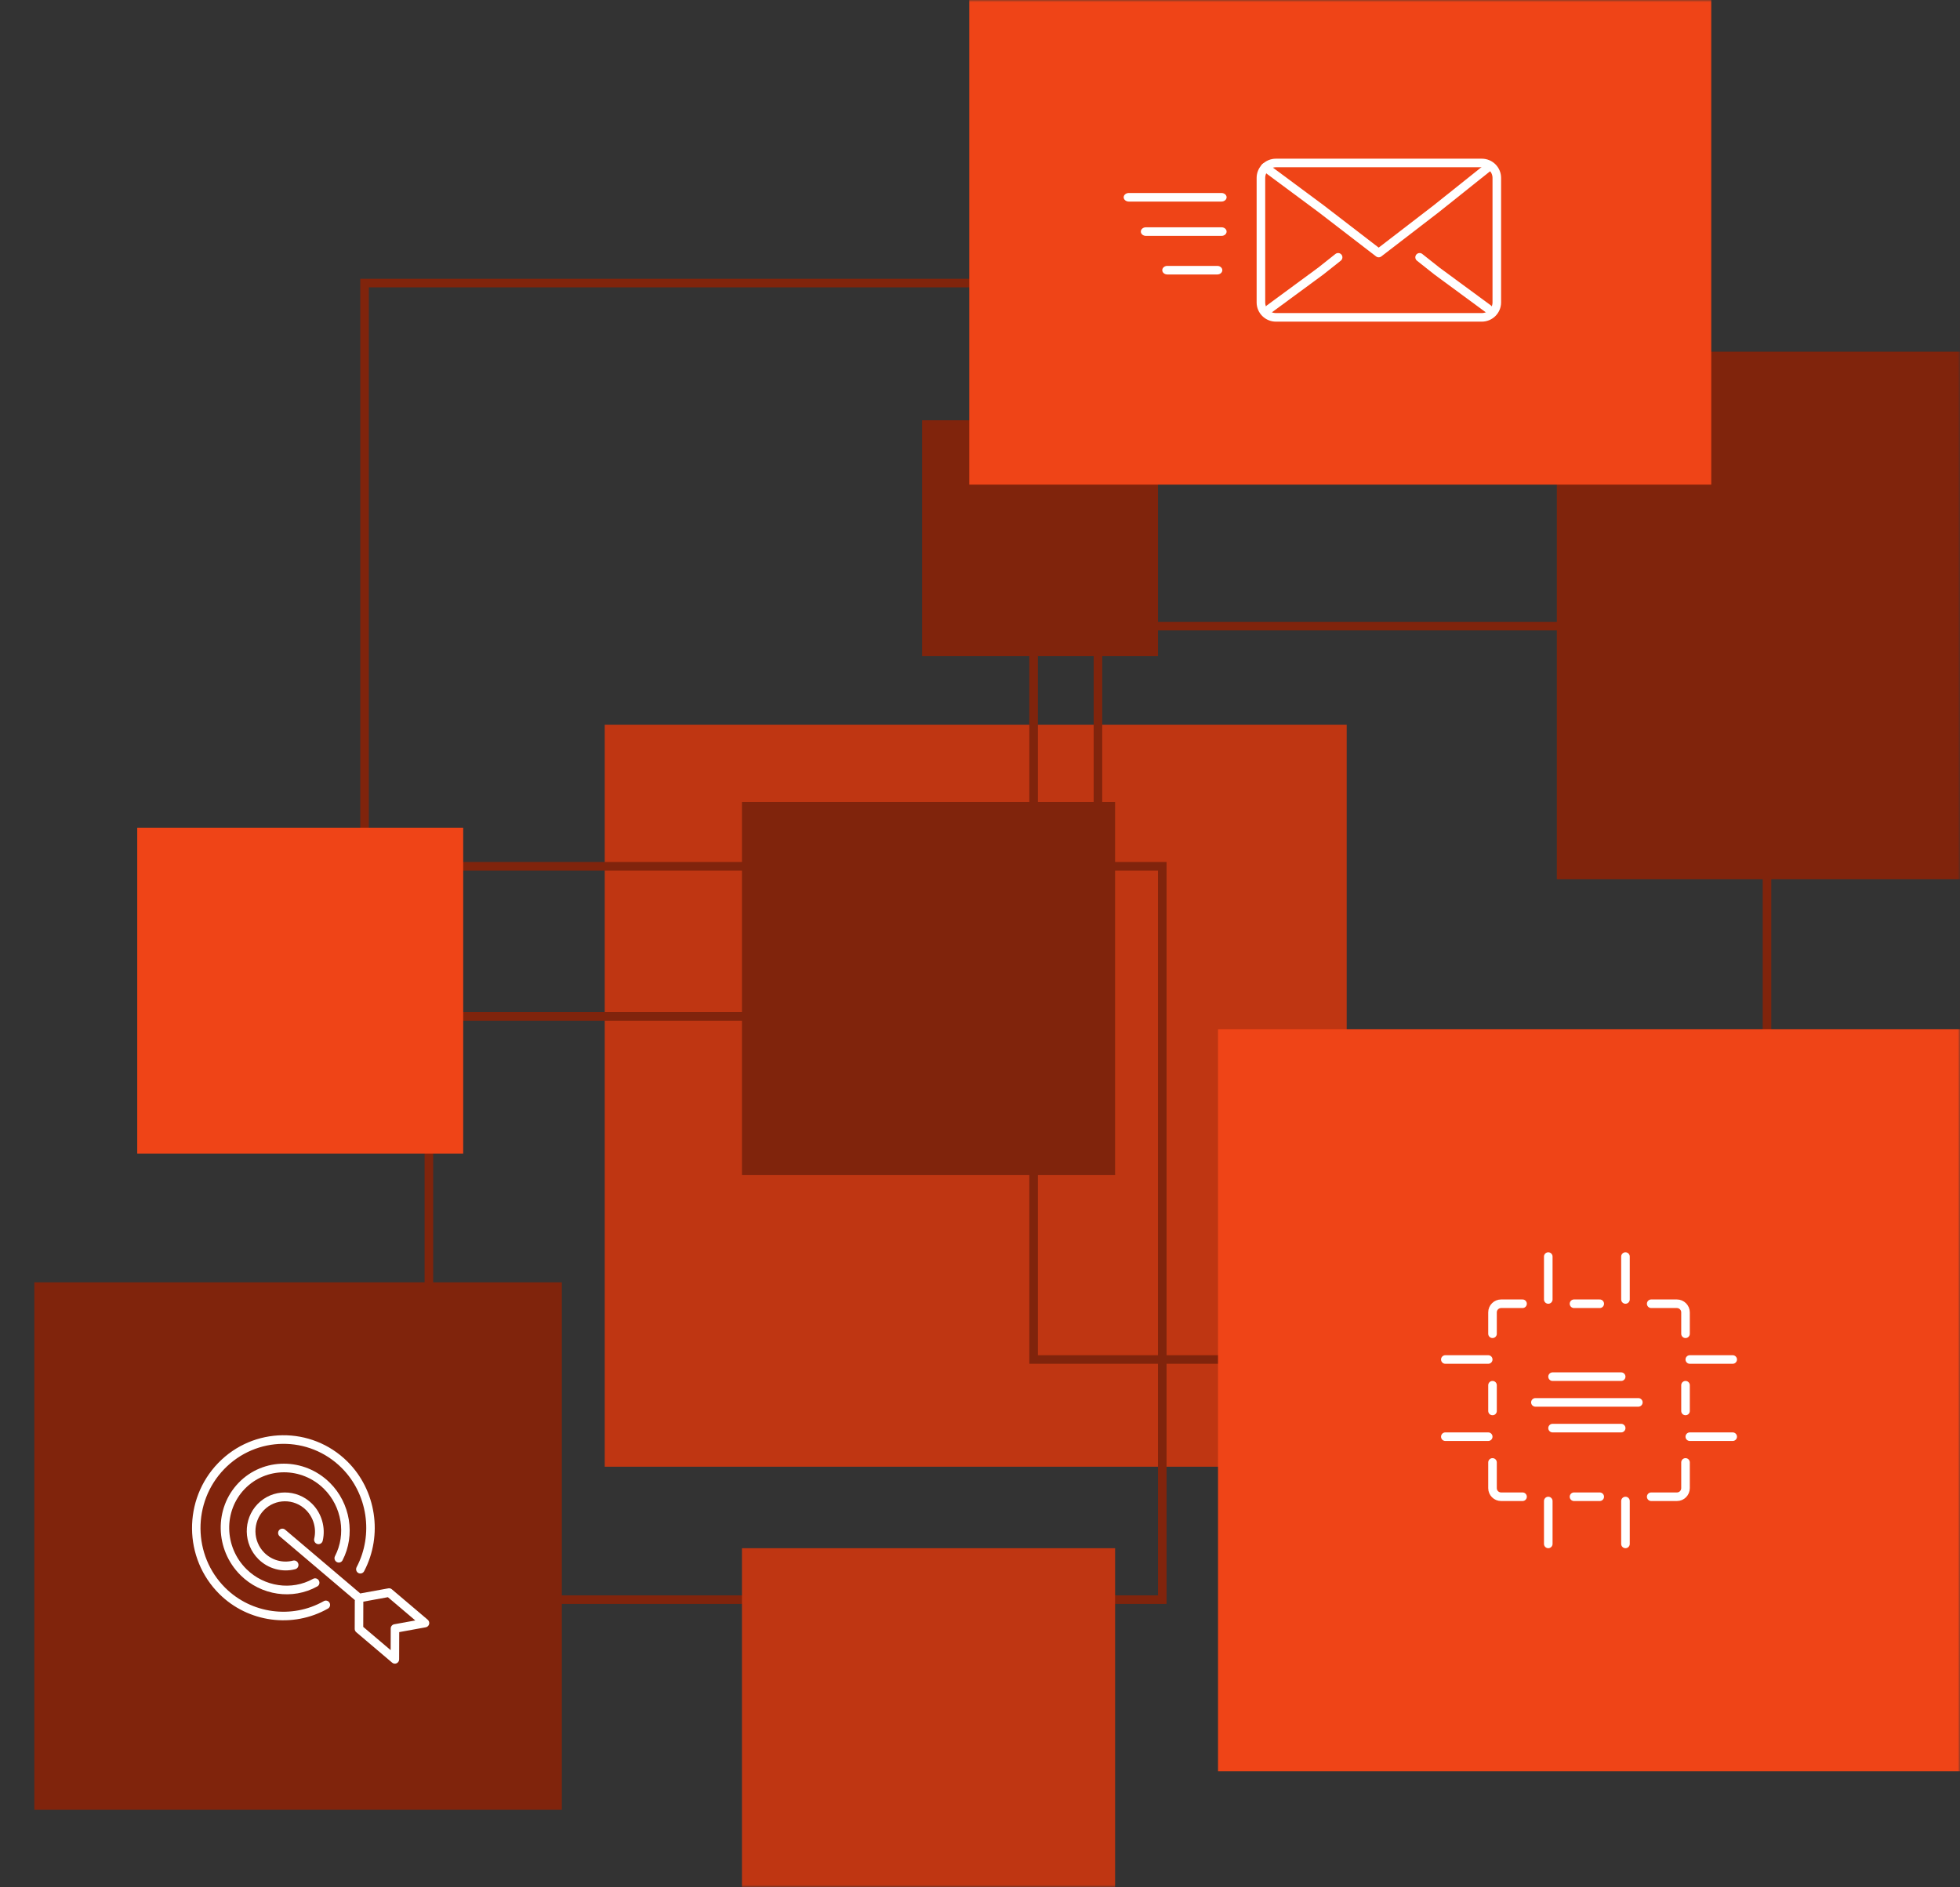 <?xml version="1.0" encoding="UTF-8"?> <svg xmlns="http://www.w3.org/2000/svg" width="457" height="440" viewBox="0 0 457 440" fill="none"><rect x="0" y="0" width="457" height="440" fill="#333333" stroke="none"/> <mask id="mask0_492_2497" style="mask-type:alpha" maskUnits="userSpaceOnUse" x="0" y="0" width="457" height="440"> <rect width="457" height="440" fill="#F14607"></rect> <rect width="457" height="440" fill="#D93F06"></rect> <rect width="457" height="440" fill="#D63D15"></rect> </mask> <g mask="url(#mask0_492_2497)"> <rect x="314" y="342" width="173" height="173" transform="rotate(-180 314 342)" fill="#BF3612"></rect> <rect x="271" y="373" width="171" height="171" transform="rotate(-180 271 373)" stroke="#80240C" stroke-width="2"></rect> <rect x="256" y="237" width="171" height="171" transform="rotate(-180 256 237)" stroke="#80240C" stroke-width="2"></rect> <rect x="215" y="153" width="55" height="55" transform="rotate(-90 215 153)" fill="#80240C"></rect> <rect x="241" y="317" width="171" height="171" transform="rotate(-90 241 317)" stroke="#80240C" stroke-width="2"></rect> <path d="M32 193H108V269H32V193Z" fill="#EF4417"></path> <path d="M260 187L260 274L173 274L173 187L260 187Z" fill="#80240C"></path> <path d="M173 361H260V448H173V361Z" fill="#BF3612"></path> <rect x="486" y="82" width="123" height="123" transform="rotate(90 486 82)" fill="#80240C"></rect> <rect x="284" y="413" width="173" height="173" transform="rotate(-90 284 413)" fill="#EF4417"></rect> <g style="mix-blend-mode:soft-light"> <path d="M393 341V346.997C393 348.099 392.106 349 391.012 349H385" stroke="white" stroke-width="2" stroke-miterlimit="10" stroke-linecap="round" stroke-linejoin="round"></path> <path d="M393 323V329" stroke="white" stroke-width="2" stroke-miterlimit="10" stroke-linecap="round" stroke-linejoin="round"></path> <path d="M385 304H390.99C392.095 304 393 304.903 393 306.006V311" stroke="white" stroke-width="2" stroke-miterlimit="10" stroke-linecap="round" stroke-linejoin="round"></path> <path d="M367 304H373" stroke="white" stroke-width="2" stroke-miterlimit="10" stroke-linecap="round" stroke-linejoin="round"></path> <path d="M348 311V306C348 304.9 348.903 304 350.006 304H355" stroke="white" stroke-width="2" stroke-miterlimit="10" stroke-linecap="round" stroke-linejoin="round"></path> <path d="M348 329V323" stroke="white" stroke-width="2" stroke-miterlimit="10" stroke-linecap="round" stroke-linejoin="round"></path> <path d="M355 349H349.997C348.899 349 348 348.104 348 347.01V341" stroke="white" stroke-width="2" stroke-miterlimit="10" stroke-linecap="round" stroke-linejoin="round"></path> <path d="M373 349H367" stroke="white" stroke-width="2" stroke-miterlimit="10" stroke-linecap="round" stroke-linejoin="round"></path> <path d="M378 322H362C361.45 322 361 321.55 361 321C361 320.45 361.45 320 362 320H378C378.55 320 379 320.45 379 321C379 321.55 378.55 322 378 322Z" fill="white"></path> <path d="M378 334H362C361.45 334 361 333.55 361 333C361 332.45 361.45 332 362 332H378C378.55 332 379 332.45 379 333C379 333.55 378.55 334 378 334Z" fill="white"></path> <path d="M382 328H358C357.45 328 357 327.55 357 327C357 326.45 357.45 326 358 326H382C382.55 326 383 326.45 383 327C383 327.55 382.55 328 382 328Z" fill="white"></path> <path d="M361 304C360.45 304 360 303.55 360 303V293C360 292.45 360.45 292 361 292C361.55 292 362 292.45 362 293V303C362 303.55 361.55 304 361 304Z" fill="white"></path> <path d="M379 304C378.45 304 378 303.55 378 303V293C378 292.45 378.45 292 379 292C379.55 292 380 292.45 380 293V303C380 303.55 379.55 304 379 304Z" fill="white"></path> <path d="M393 317C393 316.45 393.45 316 394 316H404C404.55 316 405 316.45 405 317C405 317.55 404.55 318 404 318H394C393.45 318 393 317.55 393 317Z" fill="white"></path> <path d="M393 335C393 334.45 393.45 334 394 334H404C404.55 334 405 334.45 405 335C405 335.55 404.55 336 404 336H394C393.45 336 393 335.55 393 335Z" fill="white"></path> <path d="M336 317C336 316.45 336.45 316 337 316H347C347.55 316 348 316.45 348 317C348 317.55 347.55 318 347 318H337C336.45 318 336 317.55 336 317Z" fill="white"></path> <path d="M336 335C336 334.45 336.45 334 337 334H347C347.55 334 348 334.45 348 335C348 335.55 347.55 336 347 336H337C336.45 336 336 335.55 336 335Z" fill="white"></path> <path d="M361 361C360.45 361 360 360.55 360 360V350C360 349.45 360.45 349 361 349C361.55 349 362 349.45 362 350V360C362 360.55 361.55 361 361 361Z" fill="white"></path> <path d="M379 361C378.45 361 378 360.55 378 360V350C378 349.45 378.45 349 379 349C379.55 349 380 349.45 380 350V360C380 360.55 379.55 361 379 361Z" fill="white"></path> </g> <rect x="8" y="299" width="123" height="123" fill="#80240C"></rect> <g style="mix-blend-mode:overlay"> <path d="M71.34 352.083C73.087 353.817 73.824 356.374 73.262 358.778C73.133 359.325 73.473 359.893 74.015 360.028C74.557 360.164 75.114 359.825 75.243 359.277C75.968 356.187 75.011 352.865 72.759 350.63C69.206 347.104 63.515 347.136 60.066 350.701C56.618 354.266 56.704 360.03 60.257 363.556C62.517 365.798 65.808 366.692 68.843 365.894C69.381 365.752 69.712 365.189 69.559 364.635C69.414 364.089 68.855 363.749 68.309 363.898C65.955 364.509 63.409 363.823 61.662 362.089C58.913 359.361 58.854 354.903 61.514 352.152C64.175 349.401 68.591 349.355 71.34 352.083Z" fill="white"></path> <path d="M78.102 362.863C77.853 363.353 78.034 363.964 78.523 364.227C79.013 364.491 79.606 364.313 79.862 363.83C82.919 357.941 81.705 350.5 76.919 345.751C70.93 339.807 61.386 339.802 55.643 345.74C49.9 351.678 50.093 361.349 56.083 367.293C60.869 372.042 68.231 373.126 73.982 369.91C74.46 369.647 74.623 369.029 74.346 368.546C74.077 368.055 73.47 367.885 72.991 368.147C68.01 370.93 61.612 369.996 57.457 365.873C52.255 360.711 52.081 352.326 57.069 347.169C62.056 342.013 70.344 342.01 75.545 347.171C79.701 351.295 80.754 357.755 78.102 362.863Z" fill="white"></path> <path d="M76.838 373.73C76.574 373.243 75.963 373.073 75.488 373.348C68.06 377.559 58.611 376.289 52.527 370.251C44.921 362.703 44.807 350.276 52.28 342.55C59.754 334.823 72.015 334.691 79.621 342.238C85.706 348.277 87.153 357.805 83.149 365.428C82.894 365.921 83.075 366.522 83.554 366.787C84.04 367.044 84.635 366.86 84.897 366.374C89.314 357.979 87.717 347.458 81.01 340.802C72.626 332.482 59.096 332.636 50.865 341.146C42.635 349.655 42.76 363.36 51.145 371.68C57.852 378.336 68.262 379.73 76.458 375.084C76.932 374.823 77.109 374.21 76.838 373.73Z" fill="white"></path> <path d="M93.085 380.567L99.269 379.442C99.651 379.373 99.951 379.09 100.053 378.717C100.154 378.345 100.027 377.935 99.731 377.683L91.361 370.581C91.132 370.387 90.836 370.306 90.545 370.36L84.18 371.515C84.118 371.528 84.071 371.553 84.016 371.572C84.001 371.559 83.992 371.539 83.977 371.526L66.476 356.675C66.058 356.32 65.428 356.375 65.077 356.798C64.726 357.222 64.781 357.858 65.199 358.214L82.7 373.065C82.715 373.078 82.737 373.083 82.752 373.096C82.743 373.154 82.726 373.205 82.725 373.269L82.705 379.809C82.703 380.109 82.833 380.39 83.061 380.584L91.431 387.686C91.728 387.938 92.135 387.995 92.494 387.828C92.839 387.662 93.069 387.306 93.064 386.922L93.085 380.567ZM84.696 379.348L84.715 373.464L90.442 372.423L96.833 377.847L91.919 378.738C91.447 378.822 91.102 379.238 91.102 379.723L91.087 384.772L84.696 379.348Z" fill="white"></path> </g> <rect x="226" y="113" width="173" height="173" transform="rotate(-90 226 113)" fill="#EF4417"></rect> <g style="mix-blend-mode:overlay"> <path d="M345.497 74H297.503C295.567 74 294 72.442 294 70.518V41.482C294 39.558 295.567 38 297.503 38H345.497C347.433 38 349 39.558 349 41.482V70.506C349 72.442 347.433 74 345.497 74Z" stroke="white" stroke-width="2" stroke-miterlimit="10" stroke-linecap="round" stroke-linejoin="round"></path> <path d="M331 60L335.056 63.214L347 72" stroke="white" stroke-width="2" stroke-miterlimit="10" stroke-linecap="round" stroke-linejoin="round"></path> <path d="M312 60L307.944 63.214L296 72" stroke="white" stroke-width="2" stroke-miterlimit="10" stroke-linecap="round" stroke-linejoin="round"></path> <path d="M347 39L334.922 48.644L321.461 59L308 48.644L295 39" stroke="white" stroke-width="2" stroke-miterlimit="10" stroke-linecap="round" stroke-linejoin="round"></path> <path d="M263.2 45H284.8C285.46 45 286 45.45 286 46C286 46.55 285.46 47 284.8 47H263.2C262.54 47 262 46.55 262 46C262 45.45 262.54 45 263.2 45Z" fill="white"></path> <path d="M267.176 53H284.824C285.471 53 286 53.45 286 54C286 54.55 285.471 55 284.824 55H267.176C266.529 55 266 54.55 266 54C266 53.45 266.529 53 267.176 53Z" fill="white"></path> <path d="M272.167 62H283.833C284.475 62 285 62.45 285 63C285 63.55 284.475 64 283.833 64H272.167C271.525 64 271 63.55 271 63C271 62.45 271.525 62 272.167 62Z" fill="white"></path> </g> </g> </svg> 